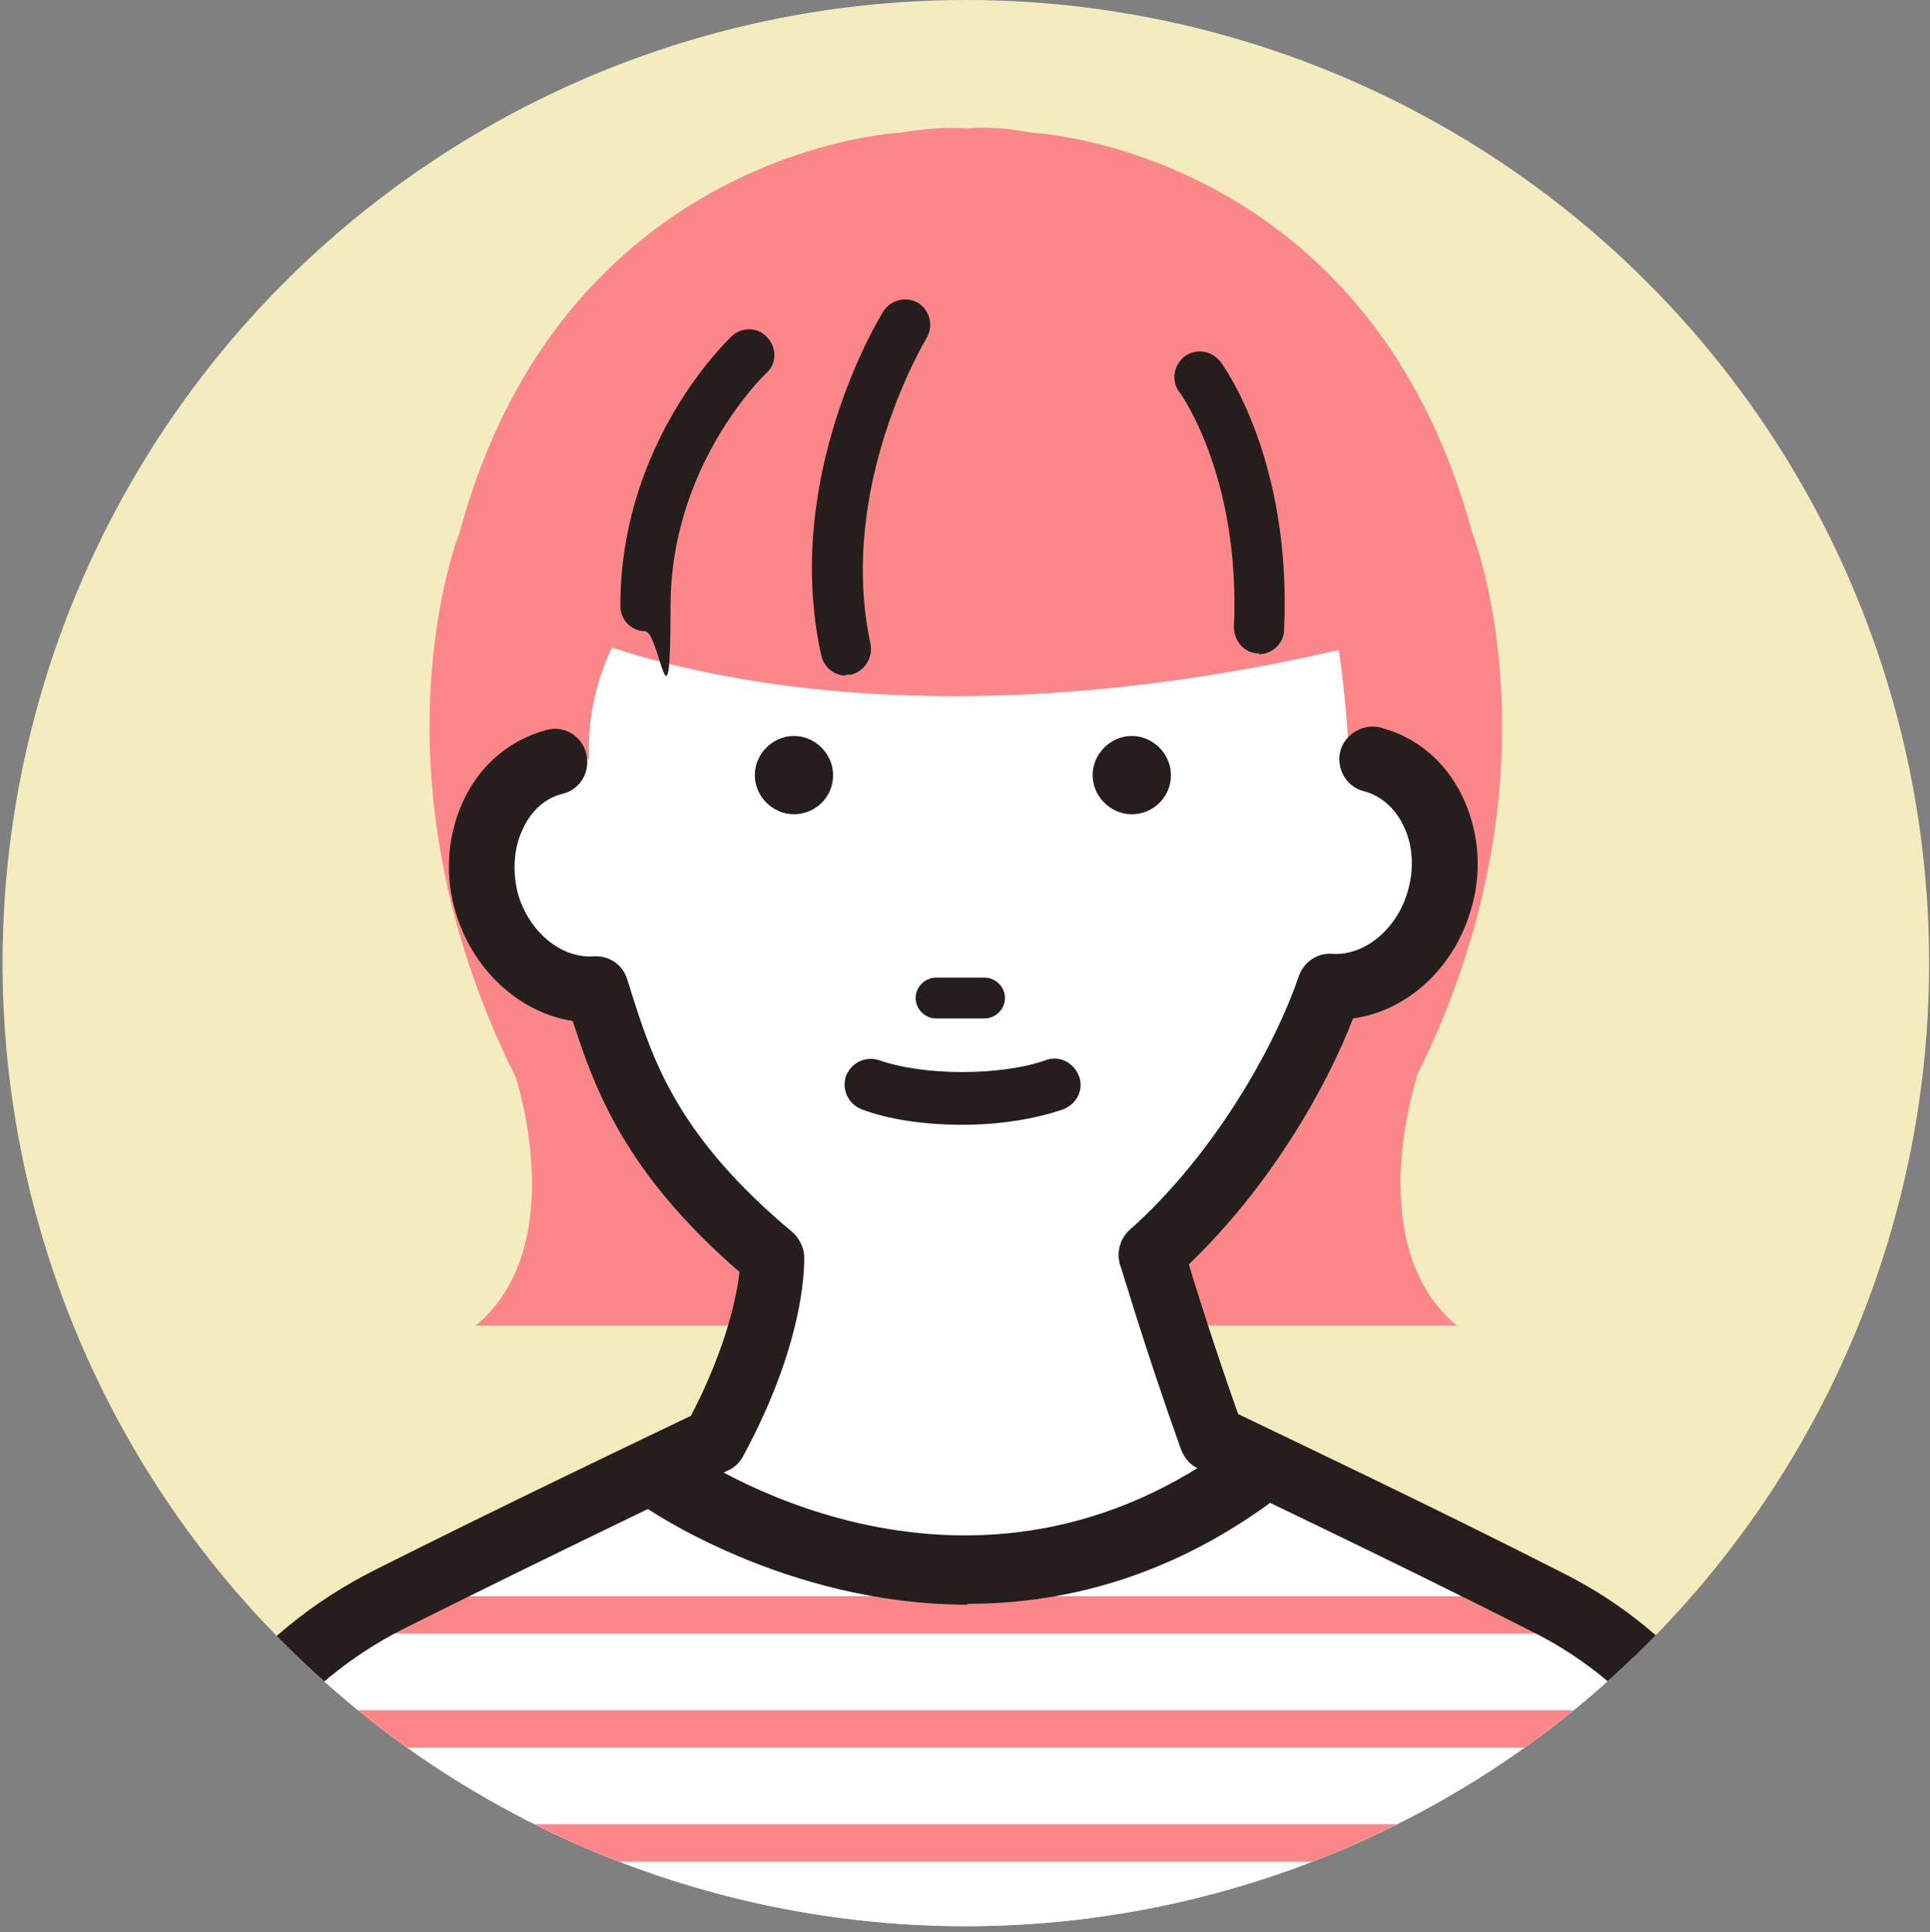 <?xml version="1.0" encoding="UTF-8"?>
<svg id="_レイヤー_2" xmlns="http://www.w3.org/2000/svg" xmlns:xlink="http://www.w3.org/1999/xlink" version="1.1" viewBox="0 0 226.8 227.1">
  <rect x="0" y="0" width="226.8" height="227.1" fill="#808080" stroke="none"/>
  <!-- Generator: Adobe Illustrator 29.1.0, SVG Export Plug-In . SVG Version: 2.1.0 Build 142)  -->
  <defs>
    <style>
      .st0 {
        fill: none;
      }

      .st1 {
        fill: #fc878b;
      }

      .st2 {
        fill: #251e1c;
      }

      .st3 {
        fill: #f4ecbe;
      }

      .st4 {
        fill: #fff;
      }

      .st5 {
        clip-path: url(#clippath);
      }
    </style>
    <clipPath id="clippath">
      <circle class="st0" cx="113.5" cy="113.2" r="113.2" transform="translate(-46.8 113.4) rotate(-45)"/>
    </clipPath>
  </defs>
  <g class="st5">
    <g id="_レイヤー_1-2">
      <circle class="st3" cx="113.5" cy="113.2" r="113.2"/>
      <path class="st1" d="M166.4,126.6c17.9-35.7,6.6-64,6.6-64-12.2-45.2-51.7-47-51.7-47-3.1-.6-5.7-.7-7.8-.5-2.1-.2-4.7,0-7.8.5,0,0-39.5,1.9-51.7,47,0,0-11.3,28.2,6.6,64,0,0,6.6,19.8-4.7,29.2h115.3c-11.3-9.4-4.7-29.2-4.7-29.2h0Z"/>
      <path class="st4" d="M158.6,88c1.4,22.1-20,40.1-44.7,40.1s-44.7-17.9-44.7-40.1,26.9-38.7,57.3-43.1c23.9-3.5,30.4,17.9,32,43.1h0Z"/>
      <path class="st4" d="M65.2,89.3c-3.2.8-5.7,3.1-7.1,6s-1.9,6.6-.9,10.2c1.7,6.5,7.3,10.9,13,10.5,2.8,8.4,5.2,18.6,20.6,31.5,0,0,.5,8.2-6.8,21.6,0,0-20.6,9.8-38.2,18.6-13.7,6.9-23.5,19.6-26.8,34.5l-15.1,75.9,108.4,69.7,1.9,3.5,108.4-73.2-15.4-77.6c-3.1-13.9-12.2-25.6-24.9-32.1-18-9.1-39.8-19.4-39.8-19.4-4.4-12.4-7.1-21.6-7.1-21.6,10.9-9.8,18.2-23.1,20.9-31.5,5.7.3,11.3-4,13-10.5.9-3.7.5-7.3-.9-10.2-1.5-2.9-4-5.2-7.1-6h-96,0Z"/>
      <path class="st2" d="M97.9,91.1c0,2.6-2.1,4.6-4.6,4.6s-4.6-2.1-4.6-4.6,2.1-4.6,4.6-4.6,4.6,2.1,4.6,4.6ZM137.6,91.1c0,2.6-2.1,4.6-4.6,4.6s-4.6-2.1-4.6-4.6,2.1-4.6,4.6-4.6,4.6,2.1,4.6,4.6ZM115.7,119.7h-5.7c-1.3,0-2.4-1.1-2.4-2.4s1.1-2.4,2.4-2.4h5.7c1.3,0,2.4,1.1,2.4,2.4s-1.1,2.4-2.4,2.4ZM113.1,132.2c-4.4,0-8.6-.6-11.8-1.8-1.6-.6-2.4-2.3-1.9-3.9.6-1.6,2.3-2.4,3.9-1.9,2.5.9,6.1,1.4,9.8,1.4s7.3-.5,9.8-1.4c1.6-.6,3.3.3,3.9,1.9s-.3,3.3-1.9,3.9c-3.2,1.1-7.4,1.8-11.8,1.8Z"/>
      <circle class="st0" cx="113.5" cy="113.2" r="113.2"/>
      <path class="st1" d="M63.8,72.9s33.9,18.2,97.3,2.6c0,0,5.2-39.9-39.9-44.3,0,0-53-13-57.3,41.7Z"/>
      <path class="st2" d="M99.4,79.4c-1.4,0-2.6-1-2.9-2.4-4.6-20.9,6.8-39.6,7.3-40.4.9-1.4,2.7-1.8,4.1-1,1.4.9,1.8,2.7,1,4.1-.1.2-10.6,17.5-6.6,36,.3,1.6-.7,3.2-2.3,3.6-.2,0-.4,0-.6,0h0ZM75.9,74.2c-1.7,0-3-1.3-3-3,0-19.3,12.6-31.2,13.1-31.7,1.2-1.1,3.1-1.1,4.2.2,1.1,1.2,1.1,3.1-.2,4.2-.1.1-11.2,10.7-11.2,27.3s-1.3,3-3,3h0ZM148,76.8h-.1c-1.7,0-2.9-1.5-2.9-3.1.8-17.7-6.3-27.5-6.4-27.6-1-1.3-.7-3.2.6-4.2,1.3-1,3.2-.7,4.2.6.4.5,8.4,11.5,7.5,31.5,0,1.6-1.4,2.9-3,2.9h0Z"/>
      <path class="st1" d="M180.4,192H45.8c-1.2,0-2.2-1-2.2-2.2s1-2.2,2.2-2.2h134.7c1.2,0,2.2,1,2.2,2.2s-1,2.2-2.2,2.2ZM197.2,205.4H27.3c-1.2,0-2.2-1-2.2-2.2s1-2.2,2.2-2.2h169.9c1.2,0,2.2,1,2.2,2.2s-1,2.2-2.2,2.2h0ZM202.6,218.8H25.5c-1.2,0-2.2-1-2.2-2.2s1-2.2,2.2-2.2h177.1c1.2,0,2.2,1,2.2,2.2s-1,2.2-2.2,2.2Z"/>
      <path class="st2" d="M114.2,375.4c-.3,0-.6,0-.9-.1-1.1-.2-2-.9-2.5-1.9l-1.4-2.6L1.8,301.6c-1.3-.9-2-2.5-1.7-4l15.1-75.9c3.6-16.3,14.1-29.8,28.9-37.2,15.1-7.6,32.5-15.9,37.1-18.1,4.3-8.3,5.4-14.3,5.7-16.9-13.5-11.7-17-21.5-19.6-29.5-6.4-1-12-6.2-13.9-13.3-1.2-4.4-.7-9,1.2-12.9,2-4.1,5.5-6.9,9.6-8,2.1-.6,4.2.7,4.7,2.8s-.7,4.2-2.8,4.7c-2,.5-3.6,1.9-4.6,4-1.1,2.2-1.3,4.9-.7,7.5,1.2,4.6,5.1,7.9,9,7.6,1.8-.1,3.4,1,3.9,2.7.2.6.4,1.2.6,1.9,2.5,7.8,5.4,16.6,18.8,27.8.8.7,1.3,1.7,1.4,2.7,0,.4.5,9.5-7.2,23.7-.4.7-1,1.3-1.7,1.6-.2.1-20.7,9.9-38.1,18.6-12.7,6.4-21.7,18-24.8,31.9l-14.5,73.2,106.1,68.3c.5.3.8.7,1.2,1.1l102.7-69.4-14.9-75.1c-2.8-12.7-11.1-23.4-22.8-29.4-17.7-9-39.5-19.3-39.7-19.4-.9-.4-1.6-1.2-2-2.2-4.4-12.3-7.1-21.7-7.2-21.8-.4-1.4,0-3,1.1-4,9.8-8.7,17-21.3,19.9-29.8.6-1.7,2.1-2.8,3.9-2.7,3.9.3,7.8-3,9-7.6.7-2.6.5-5.3-.6-7.5-1-2.1-2.7-3.5-4.6-4-2.1-.5-3.3-2.7-2.8-4.7s2.7-3.3,4.7-2.8c4.2,1.1,7.6,3.9,9.6,8,1.9,3.9,2.4,8.5,1.2,12.9-1.9,7.2-7.5,12.4-14,13.3-3.2,8.3-9.8,19.8-19.3,28.9,1,3.3,3,9.7,5.8,17.6,5.2,2.5,23.3,11.1,38.4,18.8,13.8,7,23.6,19.6,26.9,34.7l15.4,77.7c.3,1.5-.3,3.1-1.6,4l-108.4,73.2c-.7.4-1.4.7-2.2.7h0Z"/>
      <path class="st2" d="M113.7,188.6c-21.5,0-37.8-11.4-38.1-11.6-1.8-1.3-2.3-3.9-.9-5.7,1.3-1.8,3.9-2.3,5.7-1,1.3.9,32.4,22.4,63.7,0,1.8-1.3,4.4-.9,5.7.9,1.3,1.8.9,4.4-.9,5.7-12.1,8.7-24.3,11.6-35.2,11.6h0Z"/>
    </g>
  </g>
</svg>
